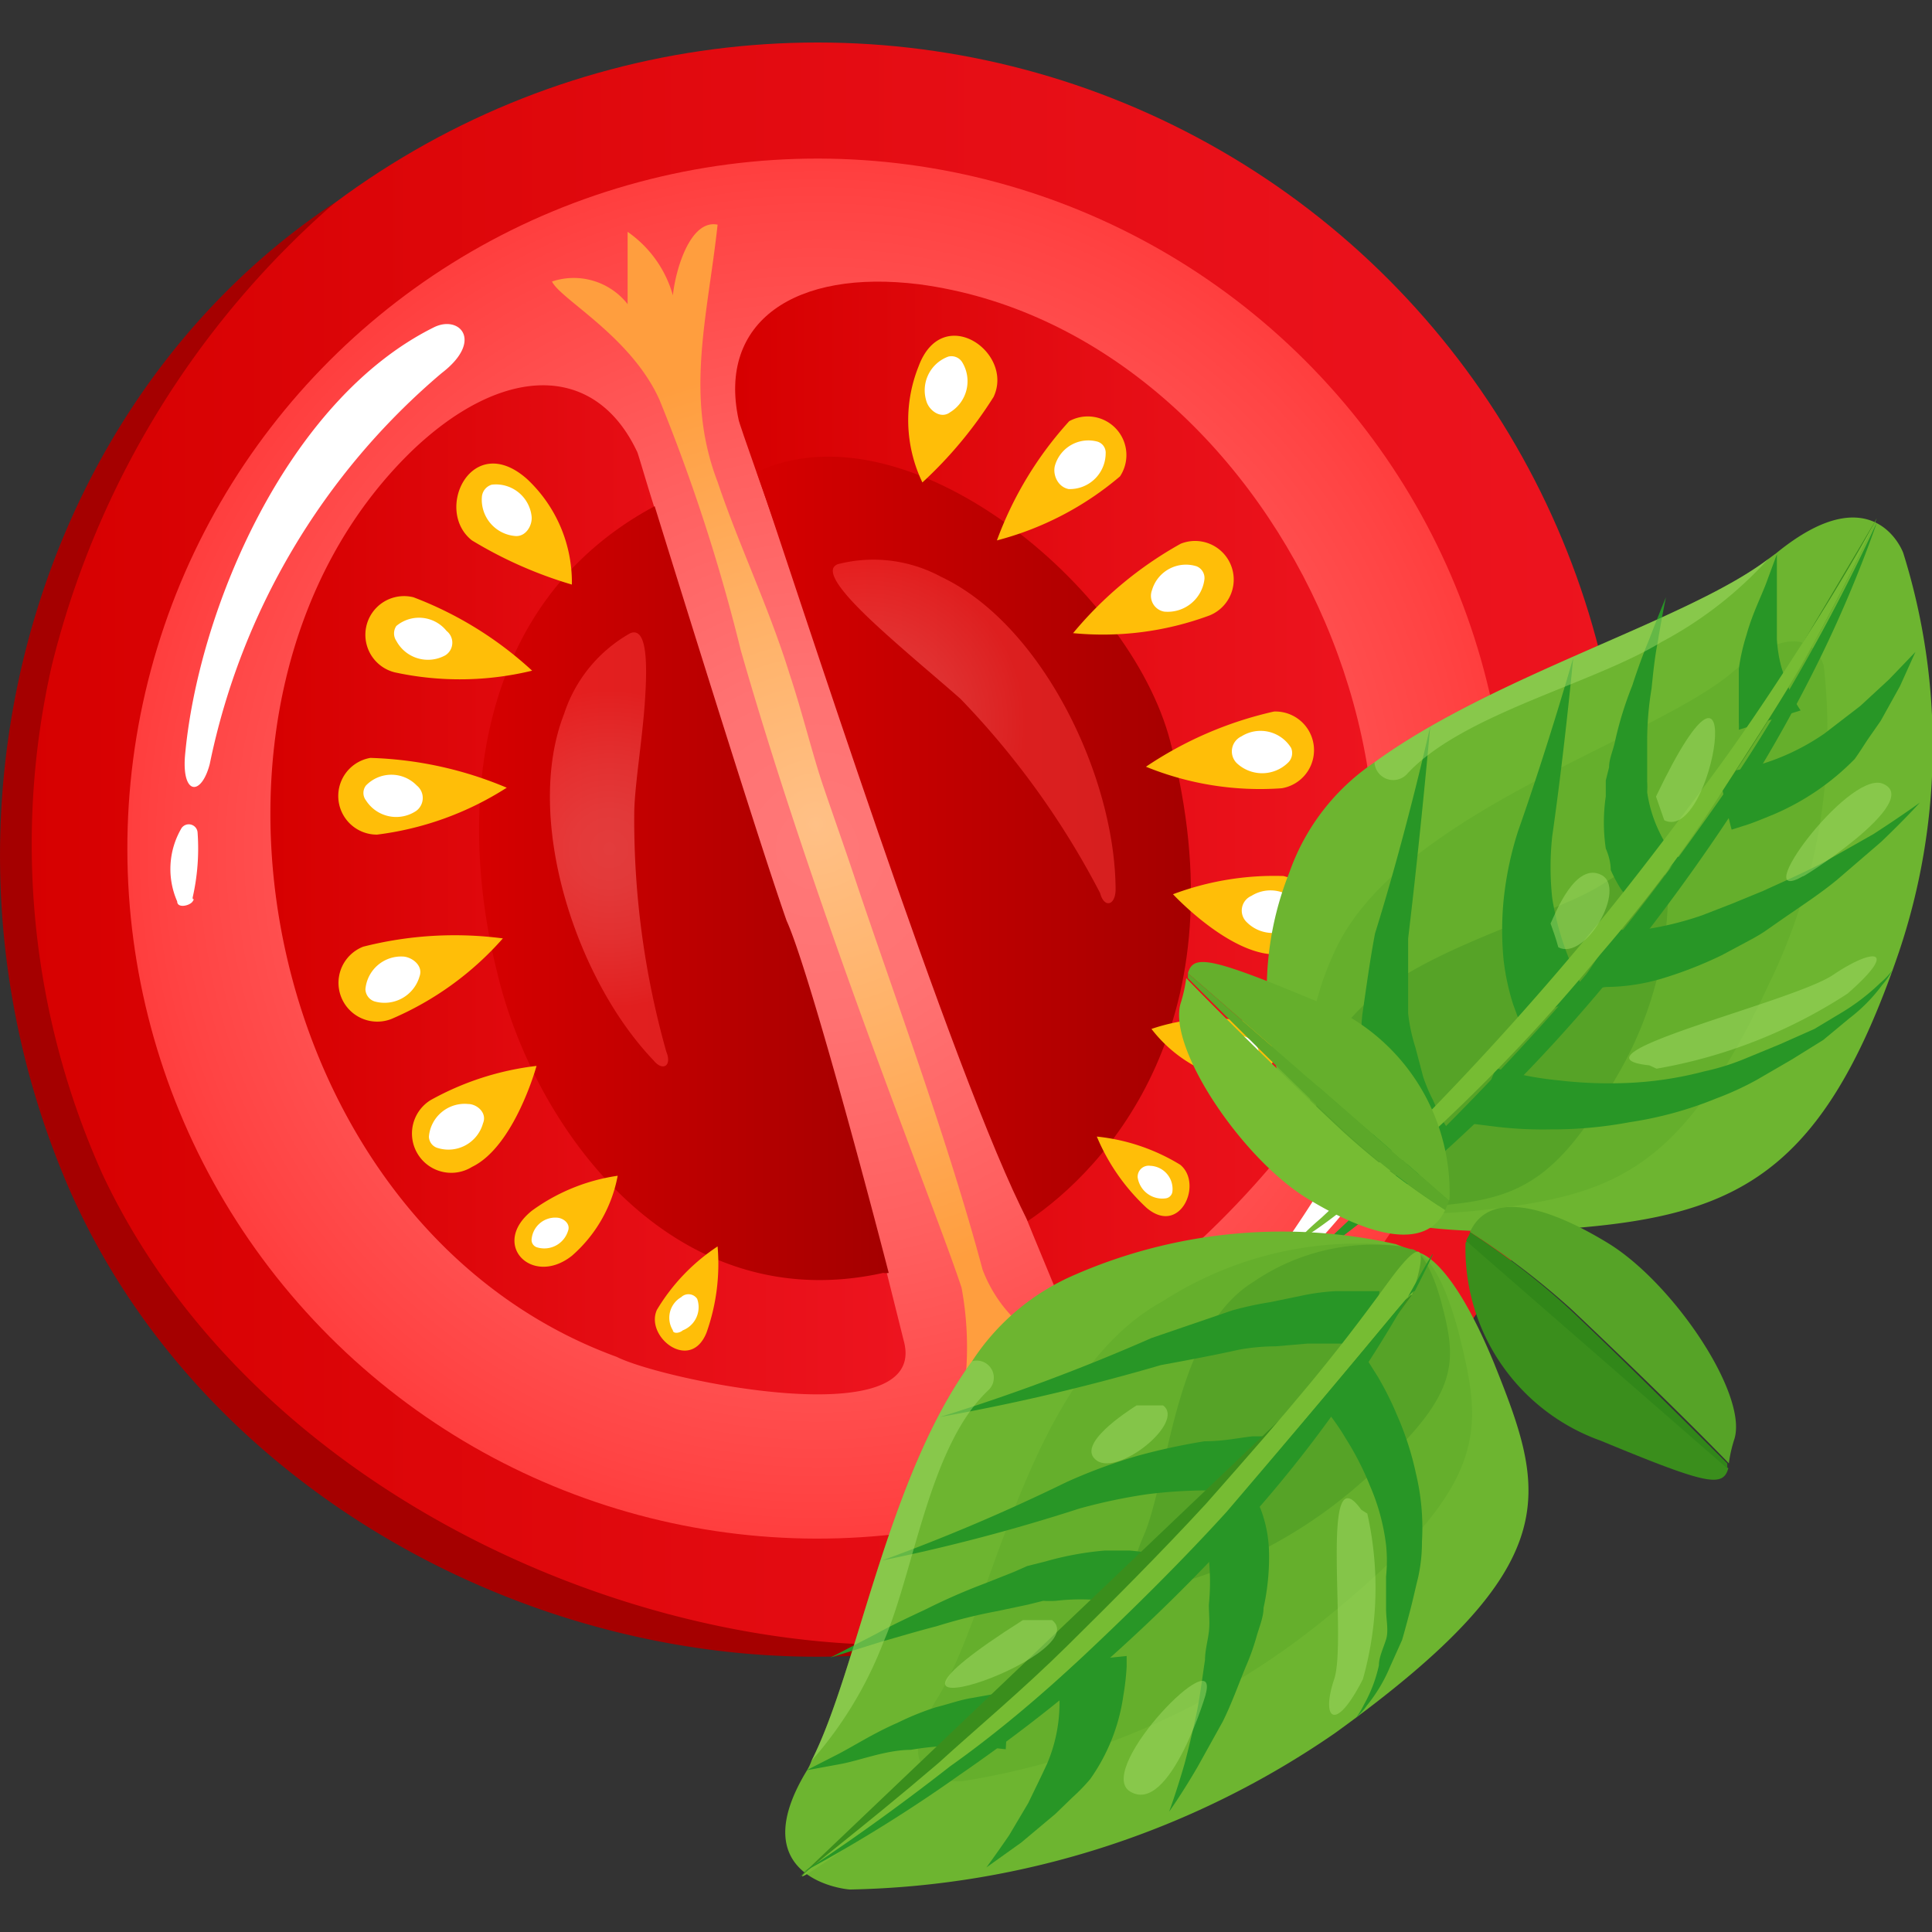 <svg xmlns="http://www.w3.org/2000/svg" xmlns:xlink="http://www.w3.org/1999/xlink" viewBox="0 0 35 35"><rect x="0" y="0" width="35" height="35" fill="#333333" stroke="none"/><defs><style>.cls-1{fill:none;}.cls-2{fill:url(#linear-gradient);}.cls-3{fill:url(#radial-gradient);}.cls-4{fill:url(#linear-gradient-2);}.cls-5{fill:url(#linear-gradient-3);}.cls-6{fill:url(#linear-gradient-4);}.cls-7{fill:url(#linear-gradient-5);}.cls-8{fill:#ffbe08;}.cls-9{fill:#fff;}.cls-10{fill:url(#radial-gradient-2);}.cls-11,.cls-12{opacity:0.5;}.cls-11{fill:url(#radial-gradient-3);}.cls-12{fill:url(#radial-gradient-4);}.cls-13{fill:#a50000;}.cls-14{fill:#6db530;}.cls-15{fill:#65af2c;}.cls-16{fill:#56a327;}.cls-17{fill:#289626;}.cls-18{fill:#3a8e1c;}.cls-19{fill:#76bc33;}.cls-20{fill:#a4dd68;opacity:0.48;}.cls-21{fill:#318719;}.cls-22{fill:#5ca829;}</style><linearGradient id="linear-gradient" x1="0.19" y1="15.38" x2="29.42" y2="15.38" gradientUnits="userSpaceOnUse"><stop offset="0" stop-color="#d60000"/><stop offset="0.56" stop-color="#e50d14"/><stop offset="1" stop-color="#ed141f"/></linearGradient><radialGradient id="radial-gradient" cx="14.81" cy="15.38" r="12.5" gradientTransform="translate(15.21 -5.97) rotate(45)" gradientUnits="userSpaceOnUse"><stop offset="0" stop-color="#ff7878"/><stop offset="0.24" stop-color="#ff7272"/><stop offset="0.56" stop-color="#ff6060"/><stop offset="0.93" stop-color="#f44"/><stop offset="1" stop-color="#ff3e3e"/></radialGradient><linearGradient id="linear-gradient-2" x1="13.32" y1="14.42" x2="24.92" y2="14.42" xlink:href="#linear-gradient"/><linearGradient id="linear-gradient-3" x1="4.9" y1="16.16" x2="16.41" y2="16.16" xlink:href="#linear-gradient"/><linearGradient id="linear-gradient-4" x1="8.67" y1="16.15" x2="16.05" y2="16.15" gradientUnits="userSpaceOnUse"><stop offset="0" stop-color="#d60000"/><stop offset="0.99" stop-color="#a50000"/></linearGradient><linearGradient id="linear-gradient-5" x1="13.71" y1="15.2" x2="21.58" y2="15.2" xlink:href="#linear-gradient-4"/><radialGradient id="radial-gradient-2" cx="14.78" cy="14.93" r="8.4" gradientUnits="userSpaceOnUse"><stop offset="0" stop-color="#ffc086"/><stop offset="0.5" stop-color="#ffb064"/><stop offset="0.99" stop-color="#ff9e3e"/></radialGradient><radialGradient id="radial-gradient-3" cx="11.04" cy="15.38" r="2.88" gradientTransform="matrix(1, 0, 0, 1, 0, 0)" xlink:href="#radial-gradient"/><radialGradient id="radial-gradient-4" cx="499.28" cy="-178.93" r="2.88" gradientTransform="matrix(-0.73, 0.69, 0.69, 0.73, 503.62, -200.79)" xlink:href="#radial-gradient"/></defs><g id="Layer_2" data-name="Layer 2"><g id="Zelenina"><rect class="cls-1" width="35" height="35"/><circle class="cls-2" cx="14.81" cy="15.38" r="14.61"/><circle class="cls-3" cx="14.81" cy="15.38" r="12.5" transform="translate(-6.54 14.97) rotate(-45)"/><path class="cls-4" d="M16.65,5.15C14.4,4.87,13,5.83,13.38,7.6c0,.1,2.28,6.4,2.88,8.29.2.91,1.88,5.11,2.86,7.46.66,1.55,3.89-2.08,4.38-2.84C27.25,14.76,23.05,6,16.65,5.15Z"/><path class="cls-5" d="M16.38,24.32,16.05,23a.31.31,0,0,1-.1,0c-3,.66-6.34-2.54-6.77-5.41-.39-2.57-.14-6.84,2.51-8.2a.34.34,0,0,1,.16-.21c-.18-.57-.3-1-.31-1-.77-1.63-2.46-1.57-4.09,0-4.62,4.5-2.72,14.05,3.72,16.4C12,25,16.79,26,16.38,24.32Z"/><path class="cls-6" d="M9,17.59c.66,2.82,3.16,6.32,7,5.47a.31.31,0,0,0,.1,0c-.64-2.47-1.52-5.66-1.85-6.38-.5-1.43-1.81-5.64-2.39-7.51C8.61,10.91,8.27,14.63,9,17.59Z"/><path class="cls-7" d="M21.2,13.43c1.32,5.06-1.16,7.74-2.58,8.69-1.33-2.55-4.27-11.72-4.91-13.57C16.42,7.28,20.47,10.62,21.2,13.43Z"/><path class="cls-8" d="M9.64,12.15a6.65,6.65,0,0,0-2.15-1.33.7.7,0,0,0-.34,1.36A5.56,5.56,0,0,0,9.64,12.15Z"/><path class="cls-8" d="M9.18,14.27a6.86,6.86,0,0,0-2.47-.54.7.7,0,0,0,.12,1.39A5.65,5.65,0,0,0,9.18,14.27Z"/><path class="cls-8" d="M9.11,17a6.72,6.72,0,0,0-2.53.15.7.7,0,0,0,.51,1.31A5.64,5.64,0,0,0,9.11,17Z"/><path class="cls-8" d="M10.36,10.59a7.66,7.66,0,0,1-1.81-.8c-.7-.55,0-2,1-1.11A2.56,2.56,0,0,1,10.36,10.59Z"/><path class="cls-8" d="M13,22.58a3.57,3.57,0,0,0-1.1,1.15c-.22.49.61,1.14.9.41A3.72,3.72,0,0,0,13,22.58Z"/><path class="cls-8" d="M11.19,21.3a3.49,3.49,0,0,0-1.55.63c-.77.61,0,1.39.72.82A2.54,2.54,0,0,0,11.19,21.3Z"/><path class="cls-8" d="M9.72,19.31a5.18,5.18,0,0,0-1.92.62.71.71,0,0,0,.75,1.21C9.32,20.77,9.72,19.31,9.72,19.31Z"/><path class="cls-9" d="M8.09,11.43a.64.64,0,0,0-.91-.09.24.24,0,0,0,0,.27.65.65,0,0,0,.89.26A.27.27,0,0,0,8.09,11.43Z"/><path class="cls-9" d="M9.63,9.35a.65.65,0,0,0-.72-.57A.25.25,0,0,0,8.73,9a.66.66,0,0,0,.6.71C9.53,9.73,9.65,9.51,9.63,9.35Z"/><path class="cls-9" d="M7.55,14.23a.64.64,0,0,0-.92,0,.22.22,0,0,0,0,.27.65.65,0,0,0,.91.19A.29.29,0,0,0,7.55,14.23Z"/><path class="cls-9" d="M7.32,17.33a.65.65,0,0,0-.7.59.24.24,0,0,0,.16.22.66.66,0,0,0,.82-.45C7.67,17.5,7.48,17.35,7.32,17.33Z"/><path class="cls-9" d="M8.48,20a.65.65,0,0,0-.71.59.22.22,0,0,0,.17.21.65.65,0,0,0,.81-.45C8.83,20.16,8.64,20,8.48,20Z"/><path class="cls-9" d="M10.1,22.06a.43.43,0,0,0-.47.4.14.14,0,0,0,.11.14.45.45,0,0,0,.55-.3C10.34,22.17,10.21,22.07,10.1,22.06Z"/><path class="cls-9" d="M12.34,23.5a.43.43,0,0,0-.15.6c0,.06.11.06.18,0a.45.45,0,0,0,.26-.57A.19.19,0,0,0,12.34,23.5Z"/><path class="cls-8" d="M18.06,9.79a6.57,6.57,0,0,1,1.31-2.16.7.7,0,0,1,.92,1A5.64,5.64,0,0,1,18.06,9.79Z"/><path class="cls-8" d="M19.44,11.47a6.87,6.87,0,0,1,1.95-1.62.7.7,0,0,1,.52,1.3A5.56,5.56,0,0,1,19.44,11.47Z"/><path class="cls-8" d="M20.76,13.89a6.82,6.82,0,0,1,2.32-1,.7.7,0,0,1,.14,1.39A5.48,5.48,0,0,1,20.76,13.89Z"/><path class="cls-8" d="M16.71,8.74A7.63,7.63,0,0,0,18,7.19c.38-.81-.93-1.72-1.36-.55A2.61,2.61,0,0,0,16.71,8.74Z"/><path class="cls-8" d="M19.87,20.59a3.6,3.6,0,0,1,1.51.51c.42.34,0,1.3-.61.78A3.72,3.72,0,0,1,19.87,20.59Z"/><path class="cls-8" d="M20.86,18.64a3.54,3.54,0,0,1,1.66-.15c1,.19.61,1.25-.27,1.06A2.52,2.52,0,0,1,20.86,18.64Z"/><path class="cls-8" d="M21.25,16.2a5.22,5.22,0,0,1,2-.33.72.72,0,0,1-.12,1.42C22.28,17.31,21.25,16.2,21.25,16.2Z"/><path class="cls-9" d="M19.11,8.44A.63.63,0,0,1,19.88,8a.21.21,0,0,1,.15.22.65.65,0,0,1-.67.64C19.16,8.82,19.07,8.6,19.11,8.44Z"/><path class="cls-9" d="M16.79,7.29a.65.65,0,0,1,.39-.83.23.23,0,0,1,.25.1.66.66,0,0,1-.22.91C17.05,7.59,16.85,7.45,16.79,7.29Z"/><path class="cls-9" d="M20.87,10.69a.64.64,0,0,1,.81-.43.23.23,0,0,1,.14.23.67.67,0,0,1-.73.59A.29.29,0,0,1,20.87,10.69Z"/><path class="cls-9" d="M22.49,13.34a.65.65,0,0,1,.9.21.24.24,0,0,1-.06.27.67.67,0,0,1-.93,0A.3.3,0,0,1,22.49,13.34Z"/><path class="cls-9" d="M22.67,16.23a.65.65,0,0,1,.9.21.25.25,0,0,1-.05.27.66.66,0,0,1-.93,0A.29.29,0,0,1,22.67,16.23Z"/><path class="cls-9" d="M22.17,18.82a.43.43,0,0,1,.6.14.15.15,0,0,1,0,.18.45.45,0,0,1-.63,0A.2.2,0,0,1,22.17,18.82Z"/><path class="cls-9" d="M20.84,21.12a.42.42,0,0,1,.4.46.14.14,0,0,1-.13.13.45.45,0,0,1-.5-.38A.2.2,0,0,1,20.84,21.12Z"/><path class="cls-10" d="M19.58,24.57A2.54,2.54,0,0,1,17.8,23c-.63-2.36-1.66-5.13-2.31-7.08-.19-.57-.39-1.13-.58-1.69s-.38-1.34-.6-2C13.93,11,13.39,9.89,13,8.73c-.6-1.56-.18-3,0-4.66-.49-.1-.76.8-.81,1.28a2.09,2.09,0,0,0-.82-1.15c0,.28,0,1,0,1.31A1.24,1.24,0,0,0,10,5.1c.15.32,1.44,1,1.95,2.15a32.68,32.68,0,0,1,1.47,4.53c1.41,4.92,3.53,10.11,4,11.55a5.92,5.92,0,0,1-.07,2.48c.51-.21.7-.92.74-1a1.58,1.58,0,0,0,.66.92,1.62,1.62,0,0,0-.18-1A2.06,2.06,0,0,0,19.58,24.57Z"/><path class="cls-11" d="M12.07,19.05a15.46,15.46,0,0,1-.58-4.3c0-.47.14-1.3.19-2s.05-1.4-.26-1.28a2.6,2.6,0,0,0-1.2,1.46c-.74,1.89.21,4.81,1.62,6.28C12,19.41,12.18,19.32,12.07,19.05Z"/><path class="cls-12" d="M19.93,16.18a15,15,0,0,0-2.53-3.52c-.36-.32-1-.85-1.52-1.33s-1-1-.7-1.11a2.58,2.58,0,0,1,1.87.23c1.84.87,3.16,3.64,3.16,5.68C20.2,16.41,20,16.45,19.93,16.18Z"/><path class="cls-9" d="M7.86,5.93C5.2,7.25,3.58,11.06,3.35,13.71c-.05.7.3.71.45.13A12.6,12.6,0,0,1,8,6.76C8.77,6.17,8.32,5.7,7.86,5.93Z"/><path class="cls-9" d="M26.55,15.38c-.06-.6-.7-.45-.7-.06,0,1.22.12,3.43-2.75,7.45-.12.17-.31.64.31.18A9.1,9.1,0,0,0,25.94,19,9.88,9.88,0,0,0,26.55,15.38Z"/><path class="cls-9" d="M3.58,15.09A.16.16,0,0,0,3.29,15a1.46,1.46,0,0,0-.08,1.33c0,.13.23.08.28,0s0,0,0-.07A4,4,0,0,0,3.58,15.09Z"/><path class="cls-9" d="M22.35,23.76c-.33.09-.78.56-.77.76s.72-.19.94-.54A.15.15,0,0,0,22.35,23.76Z"/><path class="cls-13" d="M1.86,21.28a14.58,14.58,0,0,1-.92-9.23A16.28,16.28,0,0,1,6.08,3.66C.69,7.22-1.59,14.78,1.19,21.39c2.6,6.16,9.91,9.68,16.42,8.34C12,30.32,4.64,27.18,1.86,21.28Z"/><path class="cls-14" d="M24.9,13.81c2.17-1.58,5.67-2.57,7.13-3.68h0l.15-.11c1.74-1.42,2.28-.06,2.3,0a11.7,11.7,0,0,1-.08,7.23c-1.47,4.31-3.15,4.87-6.7,5.05-3,.08-3.19-.56-3.19-.54l-.33-.28a5.73,5.73,0,0,1-.82-5.68A4,4,0,0,1,24.9,13.81Z"/><path class="cls-15" d="M24.45,21.68s.05.45,2.23.26c2.54-.27,3.76-.68,5.36-4.1a10.46,10.46,0,0,0,1-5.77s-.24-1.09-1.67.12-6,2.53-7.17,5,.05,4.26.08,4.25Z"/><path class="cls-16" d="M24.4,21.67s0,.27,1.4.19c1.6-.11,2.34-.32,3.49-2.36A6.71,6.71,0,0,0,30.22,16s-.1-.7-1.16,0-4.17,1.35-4.9,2.93a2.61,2.61,0,0,0,.1,2.66Z"/><path class="cls-17" d="M27.1,19.35a5.83,5.83,0,0,0,1.12.22,7.82,7.82,0,0,0,1.23.05,6.5,6.5,0,0,0,1.42-.21,4.3,4.3,0,0,0,.69-.21l.68-.28.63-.28.5-.3a3.88,3.88,0,0,0,.69-.53,1.43,1.43,0,0,0,.22-.23,1.22,1.22,0,0,1-.18.26,3,3,0,0,1-.6.61l-.47.39-.58.36-.62.36a5.46,5.46,0,0,1-.74.34,6.78,6.78,0,0,1-1.57.43,7.58,7.58,0,0,1-1.43.13,7.17,7.17,0,0,1-1-.05l-.4-.05Z"/><path class="cls-17" d="M29.26,16.83s0,0,0,0h0a2.1,2.1,0,0,0,.58,0,5.71,5.71,0,0,0,1-.25l.54-.21.56-.23c.37-.17.76-.34,1.1-.52l.9-.51c.51-.33.84-.57.84-.57s-.26.29-.7.71l-.79.68c-.3.25-.64.47-1,.72s-.32.23-.53.35l-.56.3a7.31,7.31,0,0,1-1.1.43,3.64,3.64,0,0,1-1,.15,1.33,1.33,0,0,1-.39,0l-.13,0C28.87,17.47,29.07,17.15,29.26,16.83Z"/><path class="cls-17" d="M31.14,14a4.21,4.21,0,0,0,.64-.12,4.13,4.13,0,0,0,1.27-.59l.65-.5.52-.48.48-.5-.28.62-.35.63-.23.33c-.08.12-.14.22-.24.36a4.54,4.54,0,0,1-1.46,1c-.22.09-.41.17-.55.21l-.22.07C31.29,14.73,31.22,14.39,31.14,14Z"/><path class="cls-17" d="M25,20.94l-.11-.32-.11-.42a2.77,2.77,0,0,1-.1-.53c0-.19,0-.39,0-.61a3.09,3.09,0,0,1,0-.68c.07-.48.14-1,.23-1.47.58-1.86,1-3.75,1-3.75s-.17,1.92-.4,3.84c0,.46,0,.92,0,1.36a3.15,3.15,0,0,0,.13.61l.14.53a2.93,2.93,0,0,0,.18.43l.14.32c.12.18.18.29.18.29Z"/><path class="cls-17" d="M27.52,18.49l-.11-.3a4.38,4.38,0,0,1-.17-.79,5.59,5.59,0,0,1,0-1.1,6.09,6.09,0,0,1,.26-1.24c.55-1.56,1-3.14,1-3.14s-.15,1.62-.38,3.23a5.24,5.24,0,0,0,0,1.12,5,5,0,0,0,.24.93,4.29,4.29,0,0,0,.28.62l.14.21Z"/><path class="cls-17" d="M29.53,16.33s0,0-.17-.23a2.63,2.63,0,0,1-.18-.34q0-.18-.09-.39a3.24,3.24,0,0,1,0-.94c0-.1,0-.15,0-.29l.06-.24c0-.16.08-.32.11-.48a6.45,6.45,0,0,1,.31-1c.1-.31.2-.58.3-.82.18-.47.31-.78.31-.78s-.07.33-.15.82c-.05.25-.08.53-.11.83a5.8,5.8,0,0,0-.08.95v.74a1.49,1.49,0,0,1,0,.19,2.45,2.45,0,0,0,.22.72,2.6,2.6,0,0,0,.13.24l.1.12s.16.13.14.12C30.15,15.83,29.85,16.08,29.53,16.33Z"/><path class="cls-17" d="M31.5,13.22a1.16,1.16,0,0,0,0-.13q0-.15,0-.42c0-.16,0-.35,0-.55a3.66,3.66,0,0,1,.14-.62c.11-.4.29-.74.38-1l.17-.46v.49c0,.28,0,.69,0,1.05a2.49,2.49,0,0,0,.08.5,3.92,3.92,0,0,0,.15.42,2,2,0,0,0,.2.37Z"/><path class="cls-18" d="M34,9.39a33.26,33.26,0,0,1-3.56,6Z"/><path class="cls-19" d="M23.94,22.06a55.29,55.29,0,0,0,4.74-5c.78-.93,1.5-1.89,2.17-2.78s1.23-1.74,1.7-2.47C33.48,10.37,34,9.39,34,9.39s-.44,1-1.29,2.53c-.42.75-1,1.62-1.59,2.54S29.81,16.34,29,17.28C25.91,21.07,22.45,23.34,23.94,22.06Z"/><path class="cls-17" d="M29,17.34c.78-.94,1.49-1.91,2.13-2.82S32.28,12.74,32.7,12c.85-1.5,1.29-2.53,1.3-2.53h0a22.54,22.54,0,0,1-1.11,2.62,26.49,26.49,0,0,1-1.48,2.59c-.61.93-1.32,1.91-2.09,2.86a29.56,29.56,0,0,1-5,4.86C22.63,23.56,25.84,21.12,29,17.34Z"/><path class="cls-20" d="M29.88,19.3l.13.06A9.19,9.19,0,0,0,33.47,18c.94-.82.48-.84-.26-.34S28.27,19.13,29.88,19.3Z"/><path class="cls-20" d="M32.67,15.87c-.17.13,2.25-1.38,1.42-1.68C33.45,14,31.64,16.46,32.67,15.87Z"/><path class="cls-20" d="M28.09,16.73c.05.14.1.28.14.43.49.26,1.25-1.07.78-1.31S28.18,16.54,28.09,16.73Z"/><path class="cls-20" d="M30,14.43l.15.43C31.05,15.3,31.73,10.81,30,14.43Z"/><path class="cls-20" d="M24.9,13.81c2.17-1.58,5.67-2.57,7.13-3.68a7.08,7.08,0,0,1-1.93,1.5c-1.24.76-3.59,1.3-4.6,2.38A.34.34,0,0,1,24.9,13.81Z"/><path class="cls-14" d="M17.61,24.66c-1.54,2.1-2.07,5.59-2.91,7.24h0a.89.89,0,0,1-.08.17c-1.22,2,.78,2.17.79,2.16a16,16,0,0,0,8.77-2.83c4.26-3.07,3.83-4.35,2.88-6.72-.85-2.05-1.42-2-1.42-2l-.35-.14a9.4,9.4,0,0,0-5.81.55A4.19,4.19,0,0,0,17.61,24.66Z"/><path class="cls-15" d="M25.58,22.67s.42-.1.84,1.45c.45,1.81.63,2.78-2.58,5.34a13.86,13.86,0,0,1-6.42,2.81s-1.44.1-.43-1.52,1.62-5.84,4.08-7.18a6.53,6.53,0,0,1,4.28-1Z"/><path class="cls-16" d="M25.56,22.63s.26-.05.54.92c.3,1.14.39,1.71-1.43,3.3a8.65,8.65,0,0,1-3.6,1.91s-.83.13-.36-.92.54-3.72,2-4.62a3.86,3.86,0,0,1,2.67-.64Z"/><path class="cls-17" d="M24.79,24.67l.17.27a5.64,5.64,0,0,1,.35.7,5.39,5.39,0,0,1,.34,1.05,4.22,4.22,0,0,1,.11,1.24,2.94,2.94,0,0,1-.07.65c-.05.2-.09.39-.14.58s-.1.38-.15.55l-.22.49a2.85,2.85,0,0,1-.42.7c-.11.16-.22.23-.21.24a1.6,1.6,0,0,0,.16-.26,2.57,2.57,0,0,0,.27-.71c0-.15.08-.31.13-.47s0-.36,0-.55l0-.59a2.78,2.78,0,0,0,0-.57,3.85,3.85,0,0,0-.29-1.07,5.29,5.29,0,0,0-.44-.86,4,4,0,0,0-.56-.74C24.17,25.11,24.48,24.89,24.79,24.67Z"/><path class="cls-17" d="M22.61,27l.07.09a.81.81,0,0,1,.17.28,2.34,2.34,0,0,1,.14.76,4.29,4.29,0,0,1-.1,1c0,.17-.08.35-.13.53a4.14,4.14,0,0,1-.19.53c-.14.34-.26.68-.42,1L21.7,32c-.29.5-.52.82-.52.82s.13-.35.28-.87c.07-.26.14-.56.21-.88s.11-.68.16-1c0-.17.05-.34.07-.51s0-.33,0-.49a4.16,4.16,0,0,0,0-.82,1.48,1.48,0,0,0-.14-.46s-.05-.06,0,0,0,0,0,0Z"/><path class="cls-17" d="M20.41,30v.2a4.61,4.61,0,0,1-.06.52,3.44,3.44,0,0,1-.6,1.51,3.37,3.37,0,0,1-.32.33l-.31.3-.62.52-.63.45s.17-.23.41-.58l.35-.59c.11-.23.23-.47.34-.71a2.81,2.81,0,0,0,.22-1.25,3.08,3.08,0,0,0-.06-.57Z"/><path class="cls-17" d="M24.88,24.34l-.35,0h-.36c-.14,0-.3,0-.48,0l-.58.05a3.77,3.77,0,0,0-.66.06c-.45.1-.93.19-1.42.28a38.23,38.23,0,0,1-4,.94,35.94,35.94,0,0,0,3.83-1.43l1.46-.5a6.12,6.12,0,0,1,.69-.15l.63-.13a4.07,4.07,0,0,1,.56-.07l.44,0,.35,0Z"/><path class="cls-17" d="M22.89,27l-.26,0a6.94,6.94,0,0,0-.76,0,8.86,8.86,0,0,0-1.09.07,10,10,0,0,0-1.23.26,33.25,33.25,0,0,1-3.57.94,34.44,34.44,0,0,0,3.34-1.42,9.76,9.76,0,0,1,1.3-.48,11.45,11.45,0,0,1,1.2-.26c.36,0,.66-.07.88-.09h.35C23,26.25,23,26.6,22.89,27Z"/><path class="cls-17" d="M20.69,29.07A.69.69,0,0,0,20.5,29L20.34,29l-.32,0a3.88,3.88,0,0,0-.89,0,1.74,1.74,0,0,1-.23,0l-.28.07-.57.12a9.46,9.46,0,0,0-1.08.27c-.35.09-.68.19-1,.28l-.93.29.85-.44c.25-.14.55-.28.89-.44a11.09,11.09,0,0,1,1.05-.46l.53-.21.25-.11.32-.08a5.64,5.64,0,0,1,1.08-.2l.46,0a4.06,4.06,0,0,1,.43.06,2.58,2.58,0,0,1,.31.06C21.07,28.43,20.88,28.75,20.69,29.07Z"/><path class="cls-17" d="M18.22,31.69l-.52-.06c-.16,0-.35,0-.56,0a5,5,0,0,0-.64.07c-.45,0-.94.2-1.29.26l-.6.11.51-.26c.32-.16.68-.4,1.14-.6a5,5,0,0,1,.69-.28c.24-.06.46-.14.66-.17l.5-.09.16,0C18.26,31,18.24,31.34,18.22,31.69Z"/><path class="cls-18" d="M14.49,34a39.31,39.31,0,0,0,6-4.85,35.22,35.22,0,0,0,5.13-5.75Z"/><path class="cls-19" d="M25.58,23.46h0s.57-1.61-.44-.22-1.7,2.2-3.29,4c-.82.89-1.69,1.76-2.51,2.57S17.68,31.32,17,31.94c-1.45,1.24-2.48,2-2.47,2.05s1.13-.72,2.65-1.9c.76-.6,1.62-1.31,2.48-2.11s1.73-1.66,2.54-2.55C25.29,23.8,25.51,23.43,25.58,23.46Z"/><path class="cls-17" d="M25.63,23.39c-.08,0-.29.35-3.41,4-.81.89-1.69,1.76-2.54,2.56S18,31.44,17.21,32c-1.52,1.19-2.66,1.91-2.65,1.91h0a27.28,27.28,0,0,0,2.83-1.76A29.42,29.42,0,0,0,20,30.13a32.51,32.51,0,0,0,2.57-2.55,23.09,23.09,0,0,0,3-4.2C26.4,21.89,25.63,23.39,25.63,23.39Z"/><path class="cls-20" d="M24.66,27.35l.11.07a6.12,6.12,0,0,1-.08,3c-.51,1-.76.71-.52,0S23.89,26.27,24.66,27.35Z"/><path class="cls-20" d="M21.84,30.7c.06-.18-.64,2.26-1.39,1.74C19.88,32,22.12,29.7,21.84,30.7Z"/><path class="cls-20" d="M20.59,25.46h.48c.41.3-.8,1.28-1.2,1S20.42,25.57,20.59,25.46Z"/><path class="cls-20" d="M18.53,29.35l.53,0C19.88,30,14.74,31.75,18.53,29.35Z"/><path class="cls-20" d="M17.61,24.66c-1.54,2.1-2.07,5.59-2.91,7.24A7.08,7.08,0,0,0,16,29.76c.57-1.31.83-3.56,1.9-4.57A.31.31,0,0,0,17.61,24.66Z"/><path class="cls-16" d="M28.48,23.73c.69.65,2,1.91,2.84,2.78a2.41,2.41,0,0,1,.1-.44c.25-.81-1.11-2.83-2.29-3.55s-2.17-.93-2.5-.2A13.57,13.57,0,0,1,28.48,23.73Z"/><path class="cls-18" d="M26.55,22.51A3.69,3.69,0,0,0,29,26.1c1.93.8,2.21.85,2.31.5l-4.73-4.12A0,0,0,0,1,26.55,22.51Z"/><path class="cls-21" d="M26.63,22.32c0,.05-.05.1-.07.16l4.73,4.12a.94.94,0,0,0,0-.09c-.87-.87-2.15-2.13-2.84-2.78A13.57,13.57,0,0,0,26.63,22.32Z"/><path class="cls-19" d="M24.33,20.5c-.69-.64-2-1.91-2.84-2.78a2.69,2.69,0,0,1-.1.45c-.25.8,1.11,2.82,2.29,3.54s2.17.93,2.5.21A13.68,13.68,0,0,1,24.33,20.5Z"/><path class="cls-15" d="M26.26,21.72a3.7,3.7,0,0,0-2.43-3.59c-1.92-.8-2.21-.84-2.31-.5l4.73,4.12S26.26,21.73,26.26,21.72Z"/><path class="cls-22" d="M26.18,21.92a1.22,1.22,0,0,0,.07-.17l-4.73-4.12,0,.09c.87.87,2.15,2.14,2.84,2.78A13.68,13.68,0,0,0,26.18,21.92Z"/></g></g></svg>